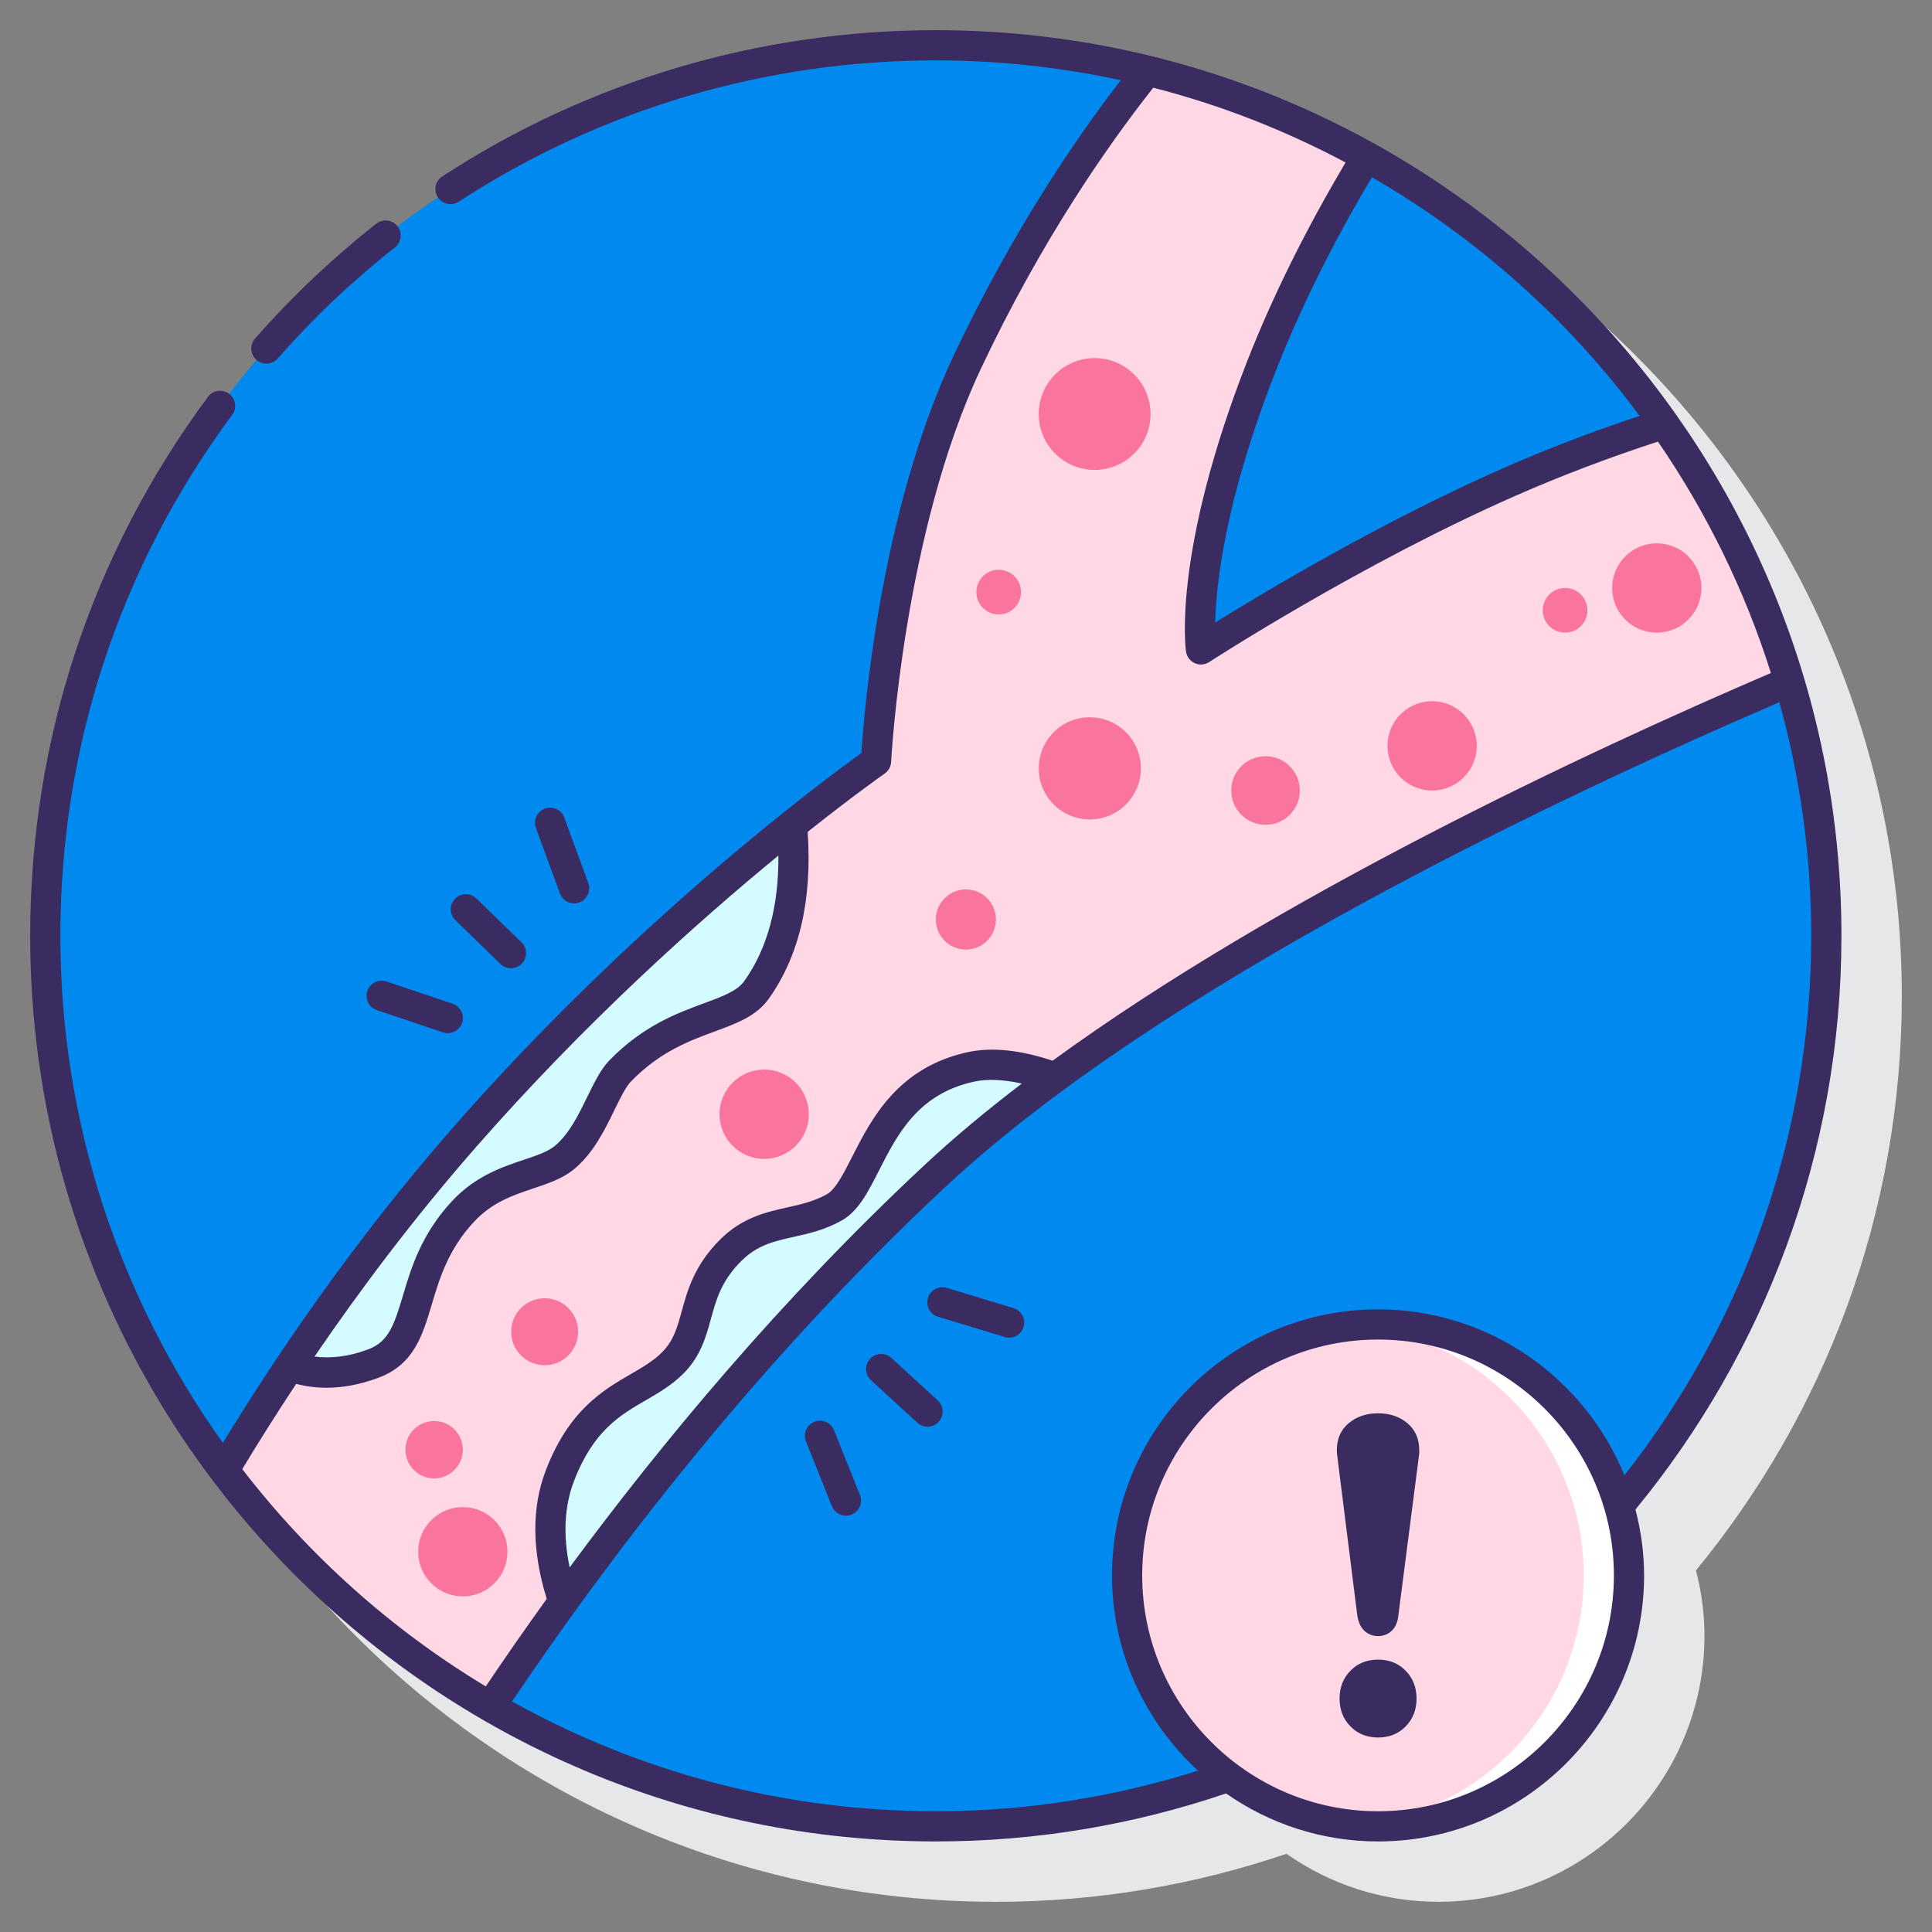 <?xml version="1.0" encoding="UTF-8"?> <svg xmlns="http://www.w3.org/2000/svg" id="Layer_1" height="512" viewBox="0 0 128 128" width="512"><rect x="0" y="0" width="128" height="128" fill="#808080" stroke="none"/><g><path d="m126 66c0-33.084-26.916-60-60-60s-60 26.916-60 60 26.916 60 60 60c6.726 0 13.189-1.129 19.231-3.18 2.858 1.998 6.325 3.18 10.069 3.18 9.719 0 17.625-7.907 17.625-17.626 0-1.498-.208-2.945-.561-4.334 8.515-10.361 13.636-23.613 13.636-38.04z" fill="#e6e7e8"></path><g><g><path d="m74.674 104.374c0-9.182 7.443-16.626 16.626-16.626 7.6 0 13.995 5.105 15.978 12.069 8.562-10.24 13.722-23.424 13.722-37.817 0-32.585-26.415-59-59-59s-59 26.415-59 59 26.415 59 59 59c6.802 0 13.33-1.165 19.41-3.284-4.08-3.029-6.736-7.869-6.736-13.342z" fill="#0089ef"></path><path d="m110.253 28.069c-3.031.963-6.481 2.207-10.225 3.852-10.499 4.613-20.462 11.106-20.462 11.106s-.907-6.206 3.993-18.728c2.099-5.365 4.692-10.17 6.979-13.94-4.511-2.498-9.383-4.417-14.519-5.669-3.275 4.08-7.795 10.533-11.933 19.303-5.287 11.203-6.046 26.439-6.046 26.439s-13.866 9.61-27.296 24.955c-7.04 8.045-12.402 16.148-15.919 22.046 4.76 6.328 10.771 11.655 17.655 15.643 5.845-8.774 16.056-22.661 29.448-35.15 14.7-13.709 41.18-26.189 56.618-32.772-1.839-6.183-4.665-11.935-8.293-17.085z" fill="#ffd7e5"></path><path d="m61.928 77.926c2.38-2.219 5.071-4.405 7.972-6.541-1.948-.711-3.878-1.062-5.542-.706-6.481 1.386-6.705 7.965-9.073 9.306-2.369 1.341-4.699.709-6.839 2.816-2.861 2.816-1.788 5.408-3.889 7.509s-5.408 2.101-7.464 7.464c-1.104 2.881-.572 5.963.23 8.338 5.99-8.273 14.363-18.635 24.605-28.186z" fill="#d4fbff"></path><path d="m30.744 75.387c-4.576 5.229-8.43 10.472-11.542 15.128 1.529.557 3.362.639 5.538-.177 3.576-1.341 2.012-5.849 5.925-10.063 2.324-2.503 5.215-2.3 6.769-3.615 1.874-1.584 2.542-4.57 3.665-5.721 3.715-3.807 7.561-3.297 9.029-5.364 2.37-3.335 2.659-7.515 2.352-10.923-5.275 4.222-13.583 11.418-21.736 20.735z" fill="#d4fbff"></path><g fill="#fa759e"><circle cx="63.992" cy="60.919" r="1.992"></circle><circle cx="50.629" cy="73.82" r="2.958"></circle><circle cx="36.084" cy="88.231" r="2.217"></circle><circle cx="30.664" cy="102.806" r="2.958"></circle><circle cx="28.764" cy="96.047" r="1.9"></circle><circle cx="72.203" cy="50.905" r="3.384"></circle><circle cx="83.846" cy="52.373" r="2.272"></circle><circle cx="66.167" cy="39.228" r="1.479"></circle><circle cx="103.691" cy="40.435" r="1.479"></circle><circle cx="94.883" cy="49.415" r="2.958"></circle><circle cx="72.523" cy="27.43" r="3.704"></circle><circle cx="109.767" cy="38.956" r="2.958"></circle></g></g><g><circle cx="91.3" cy="104.374" fill="#ffd7e5" r="16.626"></circle><path d="m91.3 87.749c-.506 0-1.005.031-1.5.076 8.478.759 15.126 7.874 15.126 16.55s-6.648 15.79-15.126 16.55c.495.044.994.076 1.5.076 9.182 0 16.626-7.444 16.626-16.626s-7.444-16.626-16.626-16.626z" fill="#fff"></path><g fill="#3a2c60"><path d="m59.057 89.967c-.407-.373-1.039-.346-1.413.062s-.346 1.039.061 1.413l3.071 2.816c.192.176.434.263.675.263.271 0 .54-.109.737-.324.374-.407.346-1.039-.061-1.413z"></path><path d="m55.254 94.755c-.206-.512-.785-.763-1.3-.557-.513.206-.762.788-.556 1.301l1.719 4.29c.157.391.532.628.929.628.124 0 .25-.022.372-.071.513-.206.762-.788.556-1.301z"></path><path d="m67.149 86.667-4.423-1.342c-.529-.159-1.087.139-1.248.667-.16.528.138 1.087.667 1.247l4.424 1.342c.097.029.194.043.29.043.43 0 .826-.278.957-.71.161-.528-.138-1.087-.667-1.247z"></path><path d="m33.154 63.865c.194.189.446.283.697.283.26 0 .521-.102.717-.303.385-.396.376-1.029-.02-1.414l-2.986-2.905c-.396-.386-1.028-.376-1.414.02-.385.396-.376 1.029.02 1.414z"></path><path d="m38.036 59.849c.114 0 .231-.02.344-.062.519-.189.785-.765.595-1.283l-1.591-4.339c-.19-.518-.767-.786-1.283-.594-.519.189-.785.765-.595 1.283l1.591 4.339c.149.405.531.656.939.656z"></path><path d="m24.338 65.657c-.176.523.105 1.09.629 1.267l4.381 1.473c.106.035.213.052.319.052.418 0 .808-.264.948-.682.176-.523-.105-1.09-.629-1.267l-4.381-1.473c-.525-.174-1.091.107-1.267.63z"></path><path d="m17.648 24.09c.278 0 .554-.115.752-.34 2.352-2.68 4.965-5.156 7.766-7.359.434-.342.509-.971.168-1.404-.342-.435-.97-.507-1.404-.168-2.897 2.279-5.6 4.841-8.033 7.611-.364.415-.323 1.047.092 1.412.19.166.425.248.659.248z"></path><path d="m122 62c0-33.084-26.916-60-60-60-11.662 0-22.969 3.349-32.698 9.685-.462.302-.593.921-.292 1.384.301.461.92.593 1.384.292 9.403-6.125 20.332-9.361 31.606-9.361 4.205 0 8.302.461 12.255 1.315-3.098 4.017-7.253 10.154-11.075 18.252-4.843 10.26-5.933 23.581-6.112 26.328-2.384 1.712-14.988 11.019-27.078 24.834-6.695 7.65-11.866 15.359-15.225 20.868-6.767-9.488-10.765-21.081-10.765-33.597 0-12.539 3.937-24.475 11.384-34.516.329-.443.236-1.07-.208-1.398-.443-.328-1.07-.236-1.399.207-7.704 10.389-11.777 22.735-11.777 35.707 0 33.084 26.916 60 60 60 6.726 0 13.19-1.128 19.231-3.18 2.858 1.998 6.325 3.18 10.069 3.18 9.719 0 17.625-7.907 17.625-17.626 0-1.51-.211-2.967-.57-4.366 8.51-10.359 13.645-23.588 13.645-38.008zm-13.371-34.446c-3.07 1.02-6.094 2.172-9.004 3.451-8.085 3.552-15.93 8.261-19.116 10.242.062-2.557.659-8.098 3.98-16.584 1.652-4.221 3.815-8.565 6.402-12.923 6.943 4.007 12.988 9.4 17.738 15.814zm-77.133 48.491c7.32-8.365 14.822-15.049 20.075-19.361.026 3.357-.724 6.152-2.259 8.313-.47.66-1.432 1.016-2.651 1.465-1.803.664-4.046 1.491-6.278 3.779-.58.595-1.012 1.481-1.47 2.42-.559 1.147-1.193 2.447-2.125 3.235-.482.407-1.225.656-2.086.944-1.431.479-3.212 1.075-4.771 2.754-2.028 2.184-2.7 4.443-3.241 6.258-.591 1.986-.962 3.047-2.302 3.549-1.246.468-2.433.618-3.549.475 2.906-4.26 6.479-9.057 10.657-13.831zm-15.445 21.289c1.01-1.676 2.202-3.58 3.571-5.647.654.168 1.324.255 2.009.255 1.117 0 2.273-.223 3.459-.668 2.333-.875 2.908-2.807 3.517-4.851.506-1.7 1.08-3.627 2.79-5.468 1.211-1.306 2.599-1.77 3.94-2.219 1.012-.339 1.968-.658 2.742-1.313 1.254-1.061 1.986-2.562 2.632-3.887.385-.789.748-1.535 1.104-1.899 1.917-1.964 3.841-2.674 5.539-3.3 1.482-.546 2.762-1.018 3.59-2.183 2.022-2.848 2.876-6.564 2.565-11.037 3.103-2.469 5.05-3.829 5.101-3.864.255-.177.414-.463.429-.772.008-.15.809-15.165 5.952-26.062 3.985-8.445 8.337-14.709 11.415-18.608 4.479 1.149 8.746 2.828 12.742 4.954-2.631 4.436-4.834 8.862-6.52 13.169-4.938 12.623-4.089 18.973-4.05 19.236.049.338.267.627.578.767.131.06.271.089.411.089.191 0 .381-.055.546-.162.099-.064 10.014-6.501 20.318-11.028 3.036-1.334 6.201-2.532 9.412-3.578 3.204 4.667 5.746 9.82 7.484 15.33-12.422 5.332-32.662 14.81-47.591 25.686-2.134-.711-4.013-.908-5.586-.573-4.673.999-6.418 4.43-7.692 6.935-.564 1.109-1.096 2.156-1.666 2.479-.851.482-1.718.676-2.637.88-1.384.309-2.953.659-4.411 2.094-1.734 1.708-2.2 3.404-2.574 4.767-.302 1.1-.54 1.968-1.32 2.748-.569.569-1.261.971-2.063 1.435-1.824 1.059-4.094 2.375-5.628 6.379-.948 2.473-.918 5.336.063 8.511-1.483 2.059-2.831 4.003-4.039 5.8-6.236-3.756-11.705-8.653-16.132-14.395zm21.689 6.511c-.443-2.131-.352-4.048.286-5.714 1.282-3.345 3.053-4.371 4.765-5.364.845-.49 1.719-.997 2.473-1.751 1.155-1.155 1.5-2.414 1.835-3.633.358-1.307.697-2.54 2.048-3.87 1.049-1.033 2.159-1.281 3.443-1.567.973-.217 2.076-.463 3.187-1.092 1.093-.619 1.728-1.867 2.463-3.313 1.212-2.384 2.586-5.086 6.327-5.886.884-.188 1.942-.13 3.133.133-2.323 1.773-4.495 3.578-6.454 5.405-9.55 8.908-17.49 18.501-23.506 26.652zm24.26 16.155c-10.182 0-19.754-2.646-28.079-7.273 6.183-9.182 16.01-22.245 28.689-34.07 14.379-13.411 40.362-25.72 55.277-32.133 1.367 4.93 2.113 10.116 2.113 15.476 0 13.48-4.636 25.889-12.379 35.748-2.625-6.442-8.947-10.999-16.321-10.999-9.719 0-17.626 7.906-17.626 17.625 0 5.116 2.205 9.716 5.698 12.939-5.49 1.73-11.318 2.687-17.372 2.687zm29.3 0c-8.616 0-15.626-7.01-15.626-15.626 0-8.615 7.01-15.625 15.626-15.625 8.615 0 15.625 7.01 15.625 15.625 0 8.616-7.01 15.626-15.625 15.626z"></path><path d="m91.3 93.635c-.78 0-1.431.22-1.95.659-.521.44-.78 1.03-.78 1.771 0 .18.01.32.03.42l1.319 10.5c.061.46.215.81.466 1.05.249.24.555.36.915.36.359 0 .664-.12.915-.36.249-.24.395-.59.435-1.05l1.35-10.47c.021-.101.03-.24.03-.42 0-.76-.26-1.36-.78-1.801-.52-.44-1.171-.659-1.95-.659z"></path><path d="m91.3 109.954c-.74 0-1.351.245-1.83.735-.48.49-.721 1.105-.721 1.845s.24 1.355.721 1.845c.479.491 1.09.735 1.83.735.739 0 1.35-.244 1.83-.735.479-.489.72-1.104.72-1.845 0-.739-.24-1.354-.72-1.845-.48-.49-1.091-.735-1.83-.735z"></path></g></g></g></g></svg> 